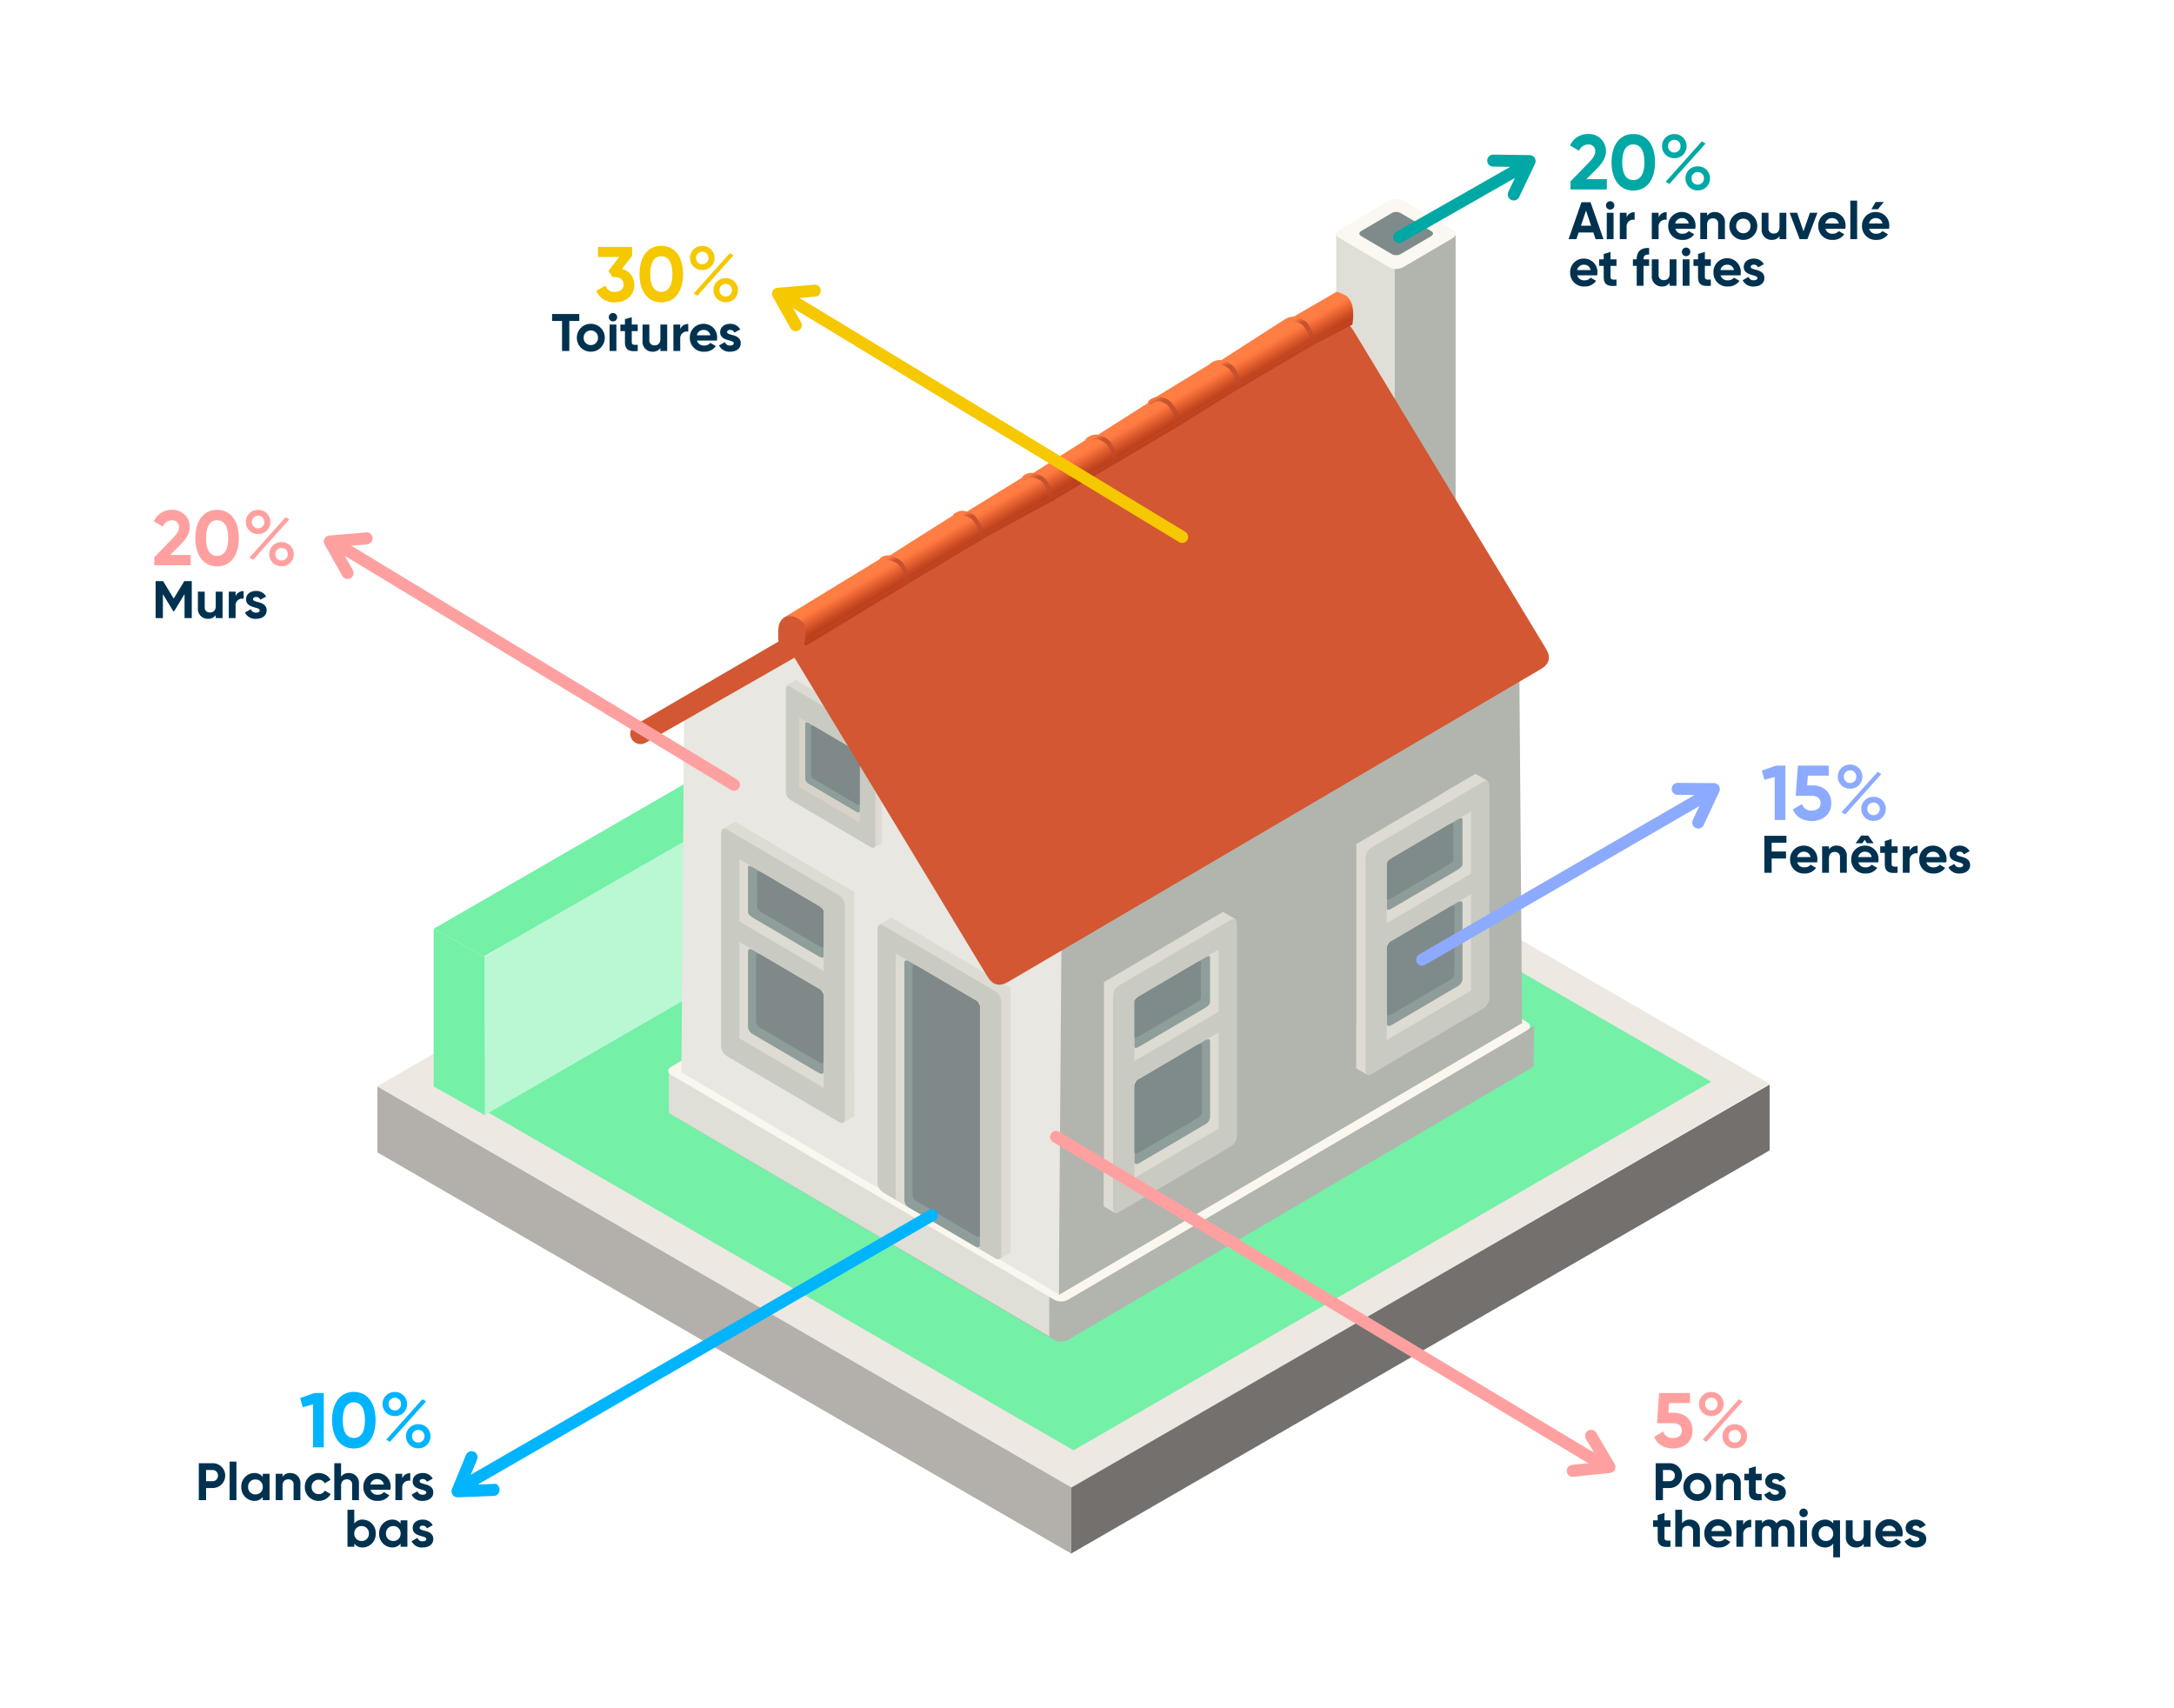 <svg xmlns="http://www.w3.org/2000/svg" xmlns:xlink="http://www.w3.org/1999/xlink" width="700" height="550" viewBox="0 0 700 550"><rect x="0" y="0" width="700" height="550" fill="#333333" stroke="none"/><defs><clipPath id="clip-path"><rect id="Rectangle_2" data-name="Rectangle 2" width="700" height="550"></rect></clipPath><clipPath id="clip-path-2"><path id="Trac&#xE9;_15766" data-name="Trac&#xE9; 15766" d="M123.039-113.481l-17.623,11.209h-.07a3.978,3.978,0,0,0-2.937,1.022h0L84.715-90.042a3.755,3.755,0,0,0-2.65.878h0L63.156-77.516a.586.586,0,0,0-.431-.148h0a3.245,3.245,0,0,0-2.436.365h0c-.14.1-.334.221-.571.365h0L38.3-63.393a3.762,3.762,0,0,0-2.149.513h0L4.469-43.546q2.506-.8,5.156,1.748h0a.463.463,0,0,1,.288.218h0q1,1.5.5,5.9l.631.75L44.169-55.669l24-14.344,22.42-12.231,41.187-24.543a9.053,9.053,0,0,0-1.935-5.459h0a3.779,3.779,0,0,0-1.577-1.457h0a9.6,9.6,0,0,0-1.931-.8h0a5.292,5.292,0,0,0-.544-.031h0a4.088,4.088,0,0,0-2.751,1.053" transform="translate(-22.971 114.534)" fill="none"></path></clipPath><linearGradient id="linear-gradient" x1="0.75" y1="0.393" x2="0.768" y2="0.393" gradientUnits="objectBoundingBox"><stop offset="0" stop-color="#bd401c"></stop><stop offset="0.1" stop-color="#bd401c"></stop><stop offset="0.2" stop-color="#bd401c"></stop><stop offset="0.3" stop-color="#c74921"></stop><stop offset="0.4" stop-color="#d55428"></stop><stop offset="0.5" stop-color="#e3602f"></stop><stop offset="0.6" stop-color="#f16c38"></stop><stop offset="0.7" stop-color="#ff7941"></stop><stop offset="0.8" stop-color="#ff7e44"></stop><stop offset="0.9" stop-color="#ff7e44"></stop><stop offset="1" stop-color="#ff7e44"></stop></linearGradient><clipPath id="clip-path-3"><path id="Trac&#xE9;_15768" data-name="Trac&#xE9; 15768" d="M109.517-123.351h-.144l-14.185,8.225a3.7,3.7,0,0,0-2.292.587h0l-.214.07-20.844,13.4a4.452,4.452,0,0,0-2.079.218h0a5.63,5.63,0,0,0-1.076.727h0l-20.2,12.308a4.187,4.187,0,0,1,2.506-.509h0a9.221,9.221,0,0,1,2.009.8h0a7.414,7.414,0,0,1,1.721,1.313h0a10.317,10.317,0,0,1,1.857,5.529h0l44.482-26.792,13.614-6.115c.431-3.45.019-6-1.216-7.646h0a3.793,3.793,0,0,0-1.507-1.235h0q-1.078-.513-2.079-.874h-.354Z" transform="translate(-48.484 123.351)" fill="none"></path></clipPath><linearGradient id="linear-gradient-2" x1="0.752" y1="0.577" x2="0.77" y2="0.577" xlink:href="#linear-gradient"></linearGradient><clipPath id="clip-path-4"><path id="Trac&#xE9;_15772" data-name="Trac&#xE9; 15772" d="M85.463-120.628l-.031.031h-.016l-.074.031h-.016a.714.714,0,0,0-.268.5h0a.772.772,0,0,0,.136.587h0l.175.117.284.171H85.7a.724.724,0,0,0,.536-.14h0l.074-.074.012-.016a2.4,2.4,0,0,1,1.6-.346h.4a7.109,7.109,0,0,1,1.706.68h-.016l.19.07a3.385,3.385,0,0,1,1.127,1.026h0V-118l.019.027.012.043a9.268,9.268,0,0,1,1.811,4.67h0L70.831-100.15a9.726,9.726,0,0,0-1.958-4.682h0a5.564,5.564,0,0,0-1.807-1.55h0a9.91,9.91,0,0,0-2.164-.9h-.047L64.8-107.3a4.415,4.415,0,0,0-2.417.315h-.027a4.58,4.58,0,0,0-1.3.769h0l-.016.035-.016.027a.731.731,0,0,0-.221.5h0v.016a.745.745,0,0,0,.148.524h0l.027.019.031.012a.728.728,0,0,0,.49.229h.016a.747.747,0,0,0,.517-.152h0a2.861,2.861,0,0,1,.831-.5h0l.016-.012a3.119,3.119,0,0,1,1.643-.272h.016a8.6,8.6,0,0,1,1.791.707h0a4.332,4.332,0,0,1,1.333,1.22h0a8.34,8.34,0,0,1,1.779,4.577h0L51.226-88.062c.054.311.089.626.12.948h0v.229l-.062.268-.117.272.28-.12,18.9-11.7h.031l.28-.152.031-.031,23.6-13.894.074-.047-.012.016.218-.1,11.943-6.2a.675.675,0,0,0,.369-.4h0V-119a.782.782,0,0,0-.089-.587h0a.641.641,0,0,0-.4-.377h-.012a.746.746,0,0,0-.579.089h0l-11.244,5.839a10.7,10.7,0,0,0-1.985-4.86h0a4.484,4.484,0,0,0-1.706-1.43h0l-.027-.019-.078-.043a9.007,9.007,0,0,0-2.218-.87h0l-.148-.019h-.369a3.988,3.988,0,0,0-.427-.023h0a3.749,3.749,0,0,0-2.137.672" transform="translate(-51.168 121.3)" fill="none"></path></clipPath><linearGradient id="linear-gradient-3" x1="0.231" y1="0.412" x2="0.247" y2="0.412" gradientUnits="objectBoundingBox"><stop offset="0" stop-color="#ff7e44"></stop><stop offset="0.1" stop-color="#df6237"></stop><stop offset="0.2" stop-color="#c75230"></stop><stop offset="0.3" stop-color="#c75230"></stop><stop offset="0.4" stop-color="#c75230"></stop><stop offset="0.5" stop-color="#c75230"></stop><stop offset="0.6" stop-color="#c54f2d"></stop><stop offset="0.7" stop-color="#c34b28"></stop><stop offset="0.8" stop-color="#c14824"></stop><stop offset="0.9" stop-color="#bf4420"></stop><stop offset="1" stop-color="#bd401c"></stop></linearGradient><clipPath id="clip-path-5"><path id="Trac&#xE9;_15774" data-name="Trac&#xE9; 15774" d="M129.031-112.652a.666.666,0,0,0-.711.513h-.058l-18.843,11.2a10.3,10.3,0,0,0-1.954-4.787h0a5.366,5.366,0,0,0-1.842-1.6h0a12.013,12.013,0,0,0-2.1-.87h0l-.21-.089h-.354a4.681,4.681,0,0,0-3.438,1.235h0a.58.58,0,0,0-.206.509h0a.851.851,0,0,0,.148.513h0a.672.672,0,0,0,.5.21h0a.793.793,0,0,0,.478-.148h0a3.424,3.424,0,0,1,2.455-.874h.268a16.974,16.974,0,0,1,1.807.812h0a3.613,3.613,0,0,1,1.364,1.173h0a9.611,9.611,0,0,1,1.717,4.732h0L88.768-88.684A9.854,9.854,0,0,0,86.779-93.5h0v.058a4.839,4.839,0,0,0-1.861-1.651h0a9.25,9.25,0,0,0-2.168-.816h0l-.144-.058h-.272a4.321,4.321,0,0,0-3.166.932h0a.7.7,0,0,0-.21.513h0a1.153,1.153,0,0,0,.152.571h0a.636.636,0,0,0,.5.241h0a.52.52,0,0,0,.5-.152h0a2.6,2.6,0,0,1,2.133-.66h.3a9.916,9.916,0,0,1,1.717.723h.093a3.007,3.007,0,0,1,1.27,1.173h0a8.655,8.655,0,0,1,1.779,4.67h0l-20.98,11.5a9.643,9.643,0,0,0-2.013-4.728h0a4.048,4.048,0,0,0-1.776-1.686h0a6.15,6.15,0,0,0-1.515-.571h0a.8.8,0,0,0-.649-.245h0a3.688,3.688,0,0,0-3,.606h0a1.713,1.713,0,0,0-.5.272h0a.632.632,0,0,0-.357.451h0a.638.638,0,0,0,.058.513h0a1,1,0,0,0,.447.361h0a.887.887,0,0,0,.559-.062h0a.9.9,0,0,1,.451-.241h0l.144-.058a2.556,2.556,0,0,1,1.927-.365h.148l.206.152a3.972,3.972,0,0,1,1.426.513h0A2.941,2.941,0,0,1,63.2-80.4h.085a8.689,8.689,0,0,1,1.776,4.724h0L42.429-62.035A10.517,10.517,0,0,0,40.444-67h0a5.029,5.029,0,0,0-1.811-1.441h0A18,18,0,0,0,36.5-69.32h0l-.237-.093H35.91a4.18,4.18,0,0,0-2.49.664h0a.918.918,0,0,0-.357.451h0a.626.626,0,0,0,.062.513h0a1.117,1.117,0,0,0,.416.361h0a.885.885,0,0,0,.591-.089h0a2.587,2.587,0,0,1,1.721-.423h.264c.633.241,1.282.5,1.954.785h0a2.949,2.949,0,0,1,1.22,1.022h0A8.677,8.677,0,0,1,41-61.309h0L9.013-41.818c-.14.1.1-.2-.357.455-.058.2-.1.153.058.571.1.163.007.15.443.361.2.062.365.1.505-.058l32.41-19.735.206-.152L66.013-74.561l.058-.089L88.5-86.874h.058L109.119-99.1h.062l20.207-12.013.179-.179.117-.272.062-.268v-.229l-.21-.377a.7.7,0,0,0-.474-.21h0Z" transform="translate(-23.995 112.652)" fill="none"></path></clipPath><linearGradient id="linear-gradient-4" x1="0.233" y1="0.606" x2="0.249" y2="0.606" xlink:href="#linear-gradient-3"></linearGradient><clipPath id="clip-path-6"><path id="Trac&#xE9;_15776" data-name="Trac&#xE9; 15776" d="M48.866-113.493a1.285,1.285,0,0,0-.3.482h0a.567.567,0,0,0,.148.517h0a.908.908,0,0,0,.505.3h0a.448.448,0,0,0,.5-.152h0a3.808,3.808,0,0,1,2.638-.874h0a11.619,11.619,0,0,1,1.8.812h.062a2.991,2.991,0,0,1,1.216,1.239h0l.085.058a9.106,9.106,0,0,1,1.869,4.818h.058a.666.666,0,0,1,.711-.513H58.2a.7.7,0,0,1,.474.21h0l.21.377c-.031-.322-.066-.637-.12-.948h0a10.032,10.032,0,0,0-2.106-4.876h0v.058a3.989,3.989,0,0,0-1.865-1.744h0a11.941,11.941,0,0,0-1.985-.874h0l-.148-.058c-.148-.012-.3-.016-.443-.016h0a5.169,5.169,0,0,0-3.349,1.185" transform="translate(-48.556 114.678)" fill="none"></path></clipPath><linearGradient id="linear-gradient-5" x1="0.23" y1="0.421" x2="0.246" y2="0.421" xlink:href="#linear-gradient-3"></linearGradient></defs><g id="Taille_personnalis&#xE9;e_1" data-name="Taille personnalis&#xE9;e &#x2013; 1" clip-path="url(#clip-path)"><rect width="700" height="550" fill="#fff"></rect><g id="EFFY_SCHEMA_2023_37_Maison_avec_Pertes_Chaleur_VECTO" clip-path="url(#clip-path)"><rect id="Rectangle_1" data-name="Rectangle 1" width="700" height="550" fill="#fff"></rect><g id="Groupe_18685" data-name="Groupe 18685"><path id="Trac&#xE9;_26004" data-name="Trac&#xE9; 26004" d="M17.125,300.052l223.567,129.2L465.536,299.16,241.968,169.96Z" transform="translate(104.259 49.776)" fill="#ede8e1"></path><path id="Trac&#xE9;_26005" data-name="Trac&#xE9; 26005" d="M240.566,429.252v21.2l224.97-129.846V299.413Z" transform="translate(104.259 49.776)" fill="#73706d"></path><path id="Trac&#xE9;_26006" data-name="Trac&#xE9; 26006" d="M17.252,321.247l223.44,129.2V429.126L17.252,300.052Z" transform="translate(104.259 49.776)" fill="#b3afaa"></path><path id="Trac&#xE9;_26007" data-name="Trac&#xE9; 26007" d="M241.59,180.1,446.719,298.492,241.406,417.172,36.277,298.78Z" transform="translate(104.259 49.776)" fill="#74f0a7" fill-rule="evenodd"></path><path id="Trac&#xE9;_26008" data-name="Trac&#xE9; 26008" d="M221.861,195.266l166.562,96.273L236.03,379.027,69.468,282.754Z" transform="translate(104.259 49.776)" fill="#74f0a7" fill-rule="evenodd"></path><path id="Trac&#xE9;_26009" data-name="Trac&#xE9; 26009" d="M61.7,252.339l131.119-75.218h-.172l.172-.173v50.944L51.787,309.263V258.322Z" transform="translate(104.259 49.776)" fill="#b9f8d3" fill-rule="evenodd"></path><path id="Trac&#xE9;_26010" data-name="Trac&#xE9; 26010" d="M192.821,177.121,61.7,252.339l-10.086,5.809-16.24-8.888,141.205-81.541,16.068,9.4Z" transform="translate(104.259 49.776)" fill="#74f0a7" fill-rule="evenodd"></path><path id="Trac&#xE9;_26011" data-name="Trac&#xE9; 26011" d="M51.616,258.149l.172.174v50.941l-16.412-9.232V249.261Z" transform="translate(104.259 49.776)" fill="#74f0a7" fill-rule="evenodd"></path><path id="Trac&#xE9;_26015" data-name="Trac&#xE9; 26015" d="M240.075,368.185a5.061,5.061,0,0,1-2.587.766,4.82,4.82,0,0,1-2.463-.719L121.264,301.269l-8.768,5.15q-2.594,1.52-.089,2.985l122.456,72.063a4.848,4.848,0,0,0,2.479.719,5.13,5.13,0,0,0,2.61-.769l148.421-87.108q2.594-1.514.089-2.985l-8.719-5.116Z" transform="translate(104.259 49.776)" fill="#b1b5ad"></path><path id="Trac&#xE9;_26016" data-name="Trac&#xE9; 26016" d="M233.592,380.5,111.1,308.6V295.38l122.5,71.893Z" transform="translate(104.259 49.776)" fill="#dfded7"></path><path id="Trac&#xE9;_26017" data-name="Trac&#xE9; 26017" d="M240.831,380.147l148.681-87.4.18-12.2-148.861,82.2Z" transform="translate(104.259 49.776)" fill="#b1b5ad"></path><path id="Trac&#xE9;_26018" data-name="Trac&#xE9; 26018" d="M387.191,279.177q2.482,1.457-.081,2.966l-147.127,86.35a4.672,4.672,0,0,1-5.054.046L112.1,296.457q-2.482-1.463.081-2.966L259.3,207.141a4.68,4.68,0,0,1,5.054-.05Z" transform="translate(104.259 49.776)" fill="#faf7ef"></path><path id="Trac&#xE9;_26019" data-name="Trac&#xE9; 26019" d="M363.022,292.315,253.781,228.171V109.29l109.241,64.144Z" transform="translate(104.259 49.776)" fill="#667372"></path><path id="Trac&#xE9;_26020" data-name="Trac&#xE9; 26020" d="M236.664,367.152l149.155-87.5L384.9,159.265l-149.156,87.5Z" transform="translate(104.259 49.776)" fill="#b1b5ad"></path><g id="Groupe_18680" data-name="Groupe 18680"><path id="Trac&#xE9;_26022" data-name="Trac&#xE9; 26022" d="M363.649,208.324l11.222-6.592-4.014-2.359-11.225,6.593Z" transform="translate(104.259 49.776)" fill="#dddbd2"></path><g id="Groupe_18679" data-name="Groupe 18679"><path id="Trac&#xE9;_26021" data-name="Trac&#xE9; 26021" d="M332.471,221.972v72.175l38.466-22.6V199.375Z" transform="translate(104.259 49.776)" fill="#dddbd2"></path><path id="Trac&#xE9;_26023" data-name="Trac&#xE9; 26023" d="M332.448,294.2l3.43,2.011v-13.97l-3.43-2.014Z" transform="translate(104.259 49.776)" fill="#dddbd2"></path></g></g><g id="Groupe_18675" data-name="Groupe 18675"><path id="Trac&#xE9;_26024" data-name="Trac&#xE9; 26024" d="M337.428,223.04a4.206,4.206,0,0,0-2,3.944v67.43c0,1.844.669,2.378,2,1.589l35.879-21.073a4.2,4.2,0,0,0,2-3.944V203.553q0-2.772-2-1.593Z" transform="translate(104.259 49.776)" fill="#c9cac2"></path><path id="Trac&#xE9;_26025" data-name="Trac&#xE9; 26025" d="M344.265,246.273q-1.955,1.147-1.948,1.505V253.6q0,.354,1.953-.793l23.3-13.684q1.947-1.153,1.947-1.5V231.8q0-.354-1.953.793Z" transform="translate(104.259 49.776)" fill="#c9cac2"></path></g><path id="Trac&#xE9;_26026" data-name="Trac&#xE9; 26026" d="M342.269,227.388v20.064l27.171-15.958V211.43Z" transform="translate(104.259 49.776)" fill="#dddbd2"></path><path id="Trac&#xE9;_26027" data-name="Trac&#xE9; 26027" d="M344.064,226.4q-1.75,1.026-1.752,1.906v14.461q0,.882,1.748-.147l20.84-12.244c1.164-.684,1.748-1.322,1.748-1.906V214.005q0-.876-1.748.151Z" transform="translate(104.259 49.776)" fill="#8f9d9a"></path><path id="Trac&#xE9;_26028" data-name="Trac&#xE9; 26028" d="M342.269,254.025v31.041l27.171-15.957V238.067Z" transform="translate(104.259 49.776)" fill="#dddbd2"></path><path id="Trac&#xE9;_26029" data-name="Trac&#xE9; 26029" d="M344.064,253.047a2.94,2.94,0,0,0-1.752,2.494v24.144q0,1.467,1.748.441l20.84-12.242a2.94,2.94,0,0,0,1.748-2.494V241.242q0-1.463-1.748-.437Z" transform="translate(104.259 49.776)" fill="#8f9d9a"></path><path id="Trac&#xE9;_26030" data-name="Trac&#xE9; 26030" d="M343.863,226.532c-1.021.6-1.538,1.133-1.538,1.6v11.433c0,.464.514.394,1.535-.2l18.3-10.749q1.537-.9,1.535-1.6V215.578q0-.7-1.535.2Z" transform="translate(104.259 49.776)" fill="#7f8b8a"></path><path id="Trac&#xE9;_26031" data-name="Trac&#xE9; 26031" d="M343.879,253.169a2.6,2.6,0,0,0-1.555,2.192v21.054q0,1.276,1.558.36l18.6-10.923a2.607,2.607,0,0,0,1.562-2.2V242.6q0-1.276-1.562-.363Z" transform="translate(104.259 49.776)" fill="#7f8b8a"></path><path id="Trac&#xE9;_26032" data-name="Trac&#xE9; 26032" d="M116.02,178.608l36.379-20.42,85.18,88.368-.915,120.388-121.532-71.5Z" transform="translate(104.259 49.776)" fill="#e8e7e1"></path><g id="Groupe_18681" data-name="Groupe 18681"><g id="Groupe_18678" data-name="Groupe 18678"><path id="Trac&#xE9;_26033" data-name="Trac&#xE9; 26033" d="M251.18,266.422V338.6L289.646,316V243.825Z" transform="translate(104.259 49.776)" fill="#dddbd2"></path><path id="Trac&#xE9;_26034" data-name="Trac&#xE9; 26034" d="M282.358,252.774l11.222-6.592-4.014-2.359-11.225,6.593Z" transform="translate(104.259 49.776)" fill="#dddbd2"></path></g><path id="Trac&#xE9;_26035" data-name="Trac&#xE9; 26035" d="M251.156,338.651l3.43,2.011V326.691l-3.43-2.014Z" transform="translate(104.259 49.776)" fill="#dddbd2"></path></g><g id="Groupe_18676" data-name="Groupe 18676"><path id="Trac&#xE9;_26036" data-name="Trac&#xE9; 26036" d="M256.137,267.49a4.206,4.206,0,0,0-2,3.944v67.43c0,1.844.669,2.378,2,1.589l35.879-21.073a4.2,4.2,0,0,0,2-3.944V248q0-2.772-2-1.593Z" transform="translate(104.259 49.776)" fill="#c9cac2"></path><path id="Trac&#xE9;_26037" data-name="Trac&#xE9; 26037" d="M262.974,290.723q-1.955,1.148-1.948,1.505v5.819q0,.354,1.953-.793l23.3-13.684q1.947-1.154,1.947-1.505v-5.819q0-.354-1.953.793Z" transform="translate(104.259 49.776)" fill="#c9cac2"></path></g><path id="Trac&#xE9;_26038" data-name="Trac&#xE9; 26038" d="M260.978,271.838V291.9l27.171-15.958V255.88Z" transform="translate(104.259 49.776)" fill="#dddbd2"></path><path id="Trac&#xE9;_26039" data-name="Trac&#xE9; 26039" d="M262.772,270.848q-1.75,1.026-1.752,1.906v14.461q0,.882,1.748-.147l20.845-12.242c1.164-.684,1.748-1.322,1.748-1.906V258.455q0-.876-1.748.151Z" transform="translate(104.259 49.776)" fill="#8e9e9a"></path><path id="Trac&#xE9;_26040" data-name="Trac&#xE9; 26040" d="M260.978,298.475v31.041l27.171-15.957V282.517Z" transform="translate(104.259 49.776)" fill="#dddbd2"></path><path id="Trac&#xE9;_26041" data-name="Trac&#xE9; 26041" d="M262.772,297.5a2.942,2.942,0,0,0-1.752,2.494v24.144q0,1.467,1.748.441l20.845-12.242a2.938,2.938,0,0,0,1.748-2.494V285.692q0-1.462-1.748-.437Z" transform="translate(104.259 49.776)" fill="#8e9e9a"></path><path id="Trac&#xE9;_26042" data-name="Trac&#xE9; 26042" d="M262.572,270.982c-1.021.6-1.538,1.133-1.538,1.6v11.433c0,.464.514.394,1.535-.2l18.3-10.749q1.537-.9,1.536-1.6V260.028q0-.7-1.536.2Z" transform="translate(104.259 49.776)" fill="#7f8a8a"></path><path id="Trac&#xE9;_26043" data-name="Trac&#xE9; 26043" d="M262.587,297.619a2.6,2.6,0,0,0-1.554,2.192v21.054q0,1.277,1.557.36l18.6-10.923a2.61,2.61,0,0,0,1.563-2.2V287.055q0-1.276-1.563-.363Z" transform="translate(104.259 49.776)" fill="#7f8a8a"></path><g id="Groupe_18682" data-name="Groupe 18682"><path id="Trac&#xE9;_26044" data-name="Trac&#xE9; 26044" d="M170.77,237.392v72.175l-38.466-22.6V214.8Z" transform="translate(104.259 49.776)" fill="#dddbd2"></path><path id="Trac&#xE9;_26045" data-name="Trac&#xE9; 26045" d="M139.592,223.744l-11.222-6.592,4.014-2.359,11.225,6.593Z" transform="translate(104.259 49.776)" fill="#dddbd2"></path><path id="Trac&#xE9;_26046" data-name="Trac&#xE9; 26046" d="M170.793,309.621l-3.43,2.011V297.661l3.43-2.014Z" transform="translate(104.259 49.776)" fill="#dddbd2"></path></g><g id="Groupe_18677" data-name="Groupe 18677"><path id="Trac&#xE9;_26047" data-name="Trac&#xE9; 26047" d="M165.813,238.46a4.206,4.206,0,0,1,2,3.944v67.43c0,1.844-.669,2.378-2,1.589L129.934,290.35a4.2,4.2,0,0,1-2-3.944V218.973q0-2.772,2-1.593Z" transform="translate(104.259 49.776)" fill="#c9cac2"></path><path id="Trac&#xE9;_26048" data-name="Trac&#xE9; 26048" d="M158.976,261.693q1.955,1.148,1.948,1.505v5.819q0,.354-1.953-.793l-23.3-13.684q-1.947-1.153-1.947-1.5v-5.819q0-.354,1.953.793Z" transform="translate(104.259 49.776)" fill="#c9cac2"></path></g><path id="Trac&#xE9;_26049" data-name="Trac&#xE9; 26049" d="M160.972,242.808v20.064L133.8,246.914V226.85Z" transform="translate(104.259 49.776)" fill="#dddbd2"></path><path id="Trac&#xE9;_26050" data-name="Trac&#xE9; 26050" d="M159.177,241.818q1.75,1.026,1.752,1.906v14.461q0,.882-1.748-.147L138.336,245.8c-1.164-.684-1.748-1.322-1.748-1.906V229.425q0-.876,1.748.151Z" transform="translate(104.259 49.776)" fill="#8e9e9a"></path><path id="Trac&#xE9;_26051" data-name="Trac&#xE9; 26051" d="M160.972,269.445v31.041L133.8,284.529V253.487Z" transform="translate(104.259 49.776)" fill="#dddbd2"></path><path id="Trac&#xE9;_26052" data-name="Trac&#xE9; 26052" d="M159.177,268.467a2.94,2.94,0,0,1,1.752,2.494v24.144q0,1.467-1.748.441L138.336,283.3a2.94,2.94,0,0,1-1.748-2.494V256.662q0-1.462,1.748-.437Z" transform="translate(104.259 49.776)" fill="#8e9e9a"></path><path id="Trac&#xE9;_26053" data-name="Trac&#xE9; 26053" d="M159.378,241.952c1.021.6,1.538,1.133,1.538,1.6v11.433c0,.464-.514.394-1.535-.2l-18.3-10.749q-1.537-.9-1.535-1.6V231q0-.7,1.535.2Z" transform="translate(104.259 49.776)" fill="#7f898a"></path><path id="Trac&#xE9;_26054" data-name="Trac&#xE9; 26054" d="M159.362,268.589a2.6,2.6,0,0,1,1.555,2.192v21.054q0,1.277-1.558.36l-18.6-10.923a2.607,2.607,0,0,1-1.562-2.2V258.025q0-1.276,1.562-.363Z" transform="translate(104.259 49.776)" fill="#7f898a"></path><g id="Groupe_18684" data-name="Groupe 18684"><path id="Trac&#xE9;_26055" data-name="Trac&#xE9; 26055" d="M179.326,185.189l.367,36.438-27.769-16.315-.367-36.436Z" transform="translate(104.259 49.776)" fill="#dcdad2"></path><path id="Trac&#xE9;_26056" data-name="Trac&#xE9; 26056" d="M156.86,175.839l-8.1-4.759,2.9-1.7,8.1,4.76Z" transform="translate(104.259 49.776)" fill="#dcdad2"></path><path id="Trac&#xE9;_26057" data-name="Trac&#xE9; 26057" d="M179.71,221.666l-2.476,1.452V213.032l2.476-1.454Z" transform="translate(104.259 49.776)" fill="#dcdad2"></path></g><path id="Trac&#xE9;_26058" data-name="Trac&#xE9; 26058" d="M176.109,186.607a3.035,3.035,0,0,1,1.444,2.847l.005,32.365q0,2-1.443,1.148l-25.9-15.213a3.034,3.034,0,0,1-1.444-2.847V172.539q0-2,1.444-1.15Z" transform="translate(104.259 49.776)" fill="#c9cac2"></path><path id="Trac&#xE9;_26059" data-name="Trac&#xE9; 26059" d="M172.62,192.663v22.409L153,203.552V181.143Z" transform="translate(104.259 49.776)" fill="#d7d3c8"></path><path id="Trac&#xE9;_26060" data-name="Trac&#xE9; 26060" d="M171.324,191.956a2.125,2.125,0,0,1,1.265,1.8v17.43q0,1.059-1.262.318l-15.048-8.837a2.123,2.123,0,0,1-1.262-1.8V183.434q0-1.056,1.262-.316Z" transform="translate(104.259 49.776)" fill="#8e9e9a"></path><path id="Trac&#xE9;_26061" data-name="Trac&#xE9; 26061" d="M171.457,192.045a1.877,1.877,0,0,1,1.123,1.582v15.2q0,.921-1.125.26L158.027,201.2a1.882,1.882,0,0,1-1.127-1.588V184.419q0-.923,1.127-.262Z" transform="translate(104.259 49.776)" fill="#7f898a"></path><g id="Groupe_18683" data-name="Groupe 18683"><path id="Trac&#xE9;_26062" data-name="Trac&#xE9; 26062" d="M221.114,268.3v85.176l-38.466-22.6V245.7Z" transform="translate(104.259 49.776)" fill="#dddbd2"></path><path id="Trac&#xE9;_26063" data-name="Trac&#xE9; 26063" d="M189.936,254.653l-11.222-6.592,4.014-2.359,11.225,6.593Z" transform="translate(104.259 49.776)" fill="#dddbd2"></path><path id="Trac&#xE9;_26064" data-name="Trac&#xE9; 26064" d="M221.137,353.531l-3.43,2.011V341.571l3.43-2.014Z" transform="translate(104.259 49.776)" fill="#dddbd2"></path></g><path id="Trac&#xE9;_26065" data-name="Trac&#xE9; 26065" d="M216.157,269.369a4.206,4.206,0,0,1,2,3.944v80.431c0,1.844-.669,2.378-2,1.589L180.278,334.26a4.2,4.2,0,0,1-2-3.944V249.882q0-2.772,2-1.593Z" transform="translate(104.259 49.776)" fill="#c9cac2"></path><path id="Trac&#xE9;_26066" data-name="Trac&#xE9; 26066" d="M184.145,257.232v79.3l27.171,15.957v-79.3Z" transform="translate(104.259 49.776)" fill="#dddbd2"></path><path id="Trac&#xE9;_26067" data-name="Trac&#xE9; 26067" d="M209.521,272.105a2.94,2.94,0,0,1,1.752,2.494v76.36q0,1.467-1.748.441L188.68,339.158a2.943,2.943,0,0,1-1.748-2.494V260.3q0-1.462,1.748-.437Z" transform="translate(104.259 49.776)" fill="#8e9e9a"></path><path id="Trac&#xE9;_26068" data-name="Trac&#xE9; 26068" d="M209.706,272.227a2.6,2.6,0,0,1,1.555,2.192v73.27q0,1.275-1.558.36l-18.6-10.923a2.609,2.609,0,0,1-1.562-2.2V261.663q0-1.276,1.562-.363Z" transform="translate(104.259 49.776)" fill="#7f898a"></path><path id="Trac&#xE9;_26069" data-name="Trac&#xE9; 26069" d="M325.994,54.3a4.645,4.645,0,0,1,1.639-.321q2.222,0,3.789,2.591l14.454,23.876V36.975l-.572-.34L325.994,25.29Z" transform="translate(104.259 49.776)" fill="#dfded7"></path><path id="Trac&#xE9;_26070" data-name="Trac&#xE9; 26070" d="M344.827,127.611,364.435,116.1V25.434L344.827,36.945Z" transform="translate(104.259 49.776)" fill="#b1b5ad"></path><path id="Trac&#xE9;_26071" data-name="Trac&#xE9; 26071" d="M327.379,23.955q-2.668,1.566,0,3.132L342.6,36.019a4.944,4.944,0,0,0,5.34,0l15.219-8.932q2.668-1.566,0-3.132l-15.219-8.93a4.944,4.944,0,0,0-5.34,0Z" transform="translate(104.259 49.776)" fill="#faf8f1"></path><path id="Trac&#xE9;_26072" data-name="Trac&#xE9; 26072" d="M334.269,24.459q-1.647.969,0,1.933l9.384,5.506a3.042,3.042,0,0,0,3.294,0l9.384-5.506q1.647-.969,0-1.933l-9.384-5.506a3.042,3.042,0,0,0-3.294,0Z" transform="translate(104.259 49.776)" fill="#7f8b8a"></path><path id="Trac&#xE9;_26074" data-name="Trac&#xE9; 26074" d="M154.127,151.7q-2.639-2.531-5.135-1.74a3.651,3.651,0,0,0-2.277,2.246,5.37,5.37,0,0,0-.286,1.3,15.509,15.509,0,0,0,0,3.047q.146,2.029,1.709.723,1.572-1.371,6.2,3.993,1.427-7.32.073-9.35a.461.461,0,0,0-.286-.217" transform="translate(104.259 49.776)" fill="#c83f24"></path><g id="Groupe_18674" data-name="Groupe 18674"><path id="Trac&#xE9;_26073" data-name="Trac&#xE9; 26073" d="M153.291,155.6q-4.136,2.43-1.639,6.55L213.7,264.667q2.5,4.123,6.631,1.7l171.56-100.72q4.136-2.424,1.639-6.55L331.482,56.574q-2.5-4.124-6.636-1.689Z" transform="translate(104.259 49.776)" fill="#d35732"></path><path id="Trac&#xE9;_26075" data-name="Trac&#xE9; 26075" d="M164.007,156.941q-2.42,4.142-6.546,1.656l-53.833,30.781a3.328,3.328,0,0,1-4.789-3.934c.031-.092.065-.184.1-.278a3.2,3.2,0,0,1,1.391-1.56l204.8-119.229q2.414-4.141,6.546-1.656l44.517,61.788q4.131,2.49,1.707,6.632Z" transform="translate(104.259 49.776)" fill="#d35732"></path></g><g id="Groupe_18333" data-name="Groupe 18333" transform="translate(-6213.997 -10200.755)"><g id="Groupe_16512" data-name="Groupe 16512" transform="translate(6484.247 10329.011)" clip-path="url(#clip-path-2)"><g id="Groupe_16511" data-name="Groupe 16511" transform="translate(15.326 629.071) rotate(-119.6)"><path id="Trac&#xE9;_15765" data-name="Trac&#xE9; 15765" d="M655.154,251.911,443.443,624.591,0,372.68,211.712,0Z" fill="url(#linear-gradient)"></path></g></g><g id="Groupe_16514" data-name="Groupe 16514" transform="translate(6583.371 10294.755)" clip-path="url(#clip-path-3)"><g id="Groupe_16513" data-name="Groupe 16513" transform="translate(-83.797 663.327) rotate(-119.6)"><path id="Trac&#xE9;_15767" data-name="Trac&#xE9; 15767" d="M655.155,251.911,443.443,624.591,0,372.68,211.712,0Z" fill="url(#linear-gradient-2)"></path></g></g><g id="Groupe_16515" data-name="Groupe 16515" transform="translate(6464.586 10399.124)"><path id="Trac&#xE9;_15769" data-name="Trac&#xE9; 15769" d="M5.8,1.44Q3.147-1.107.639-.308A3.668,3.668,0,0,0-1.649,1.949a5.417,5.417,0,0,0-.288,1.309,15.54,15.54,0,0,0,0,3.062q.146,2.04,1.717.727,1.58-1.382,6.232,4.005,1.434-7.352.074-9.4A.466.466,0,0,0,5.8,1.44" transform="translate(2.01 0.499)" fill="#d35732"></path></g><g id="Groupe_16518" data-name="Groupe 16518" transform="translate(6593.799 10302.724)" clip-path="url(#clip-path-4)"><g id="Groupe_16517" data-name="Groupe 16517" transform="translate(125.245 -222.806) rotate(60.4)"><path id="Trac&#xE9;_15771" data-name="Trac&#xE9; 15771" d="M0,372.68,211.712,0,655.154,251.911,443.443,624.591Z" fill="url(#linear-gradient-3)"></path></g></g><g id="Groupe_16520" data-name="Groupe 16520" transform="translate(6488.227 10336.323)" clip-path="url(#clip-path-5)"><g id="Groupe_16519" data-name="Groupe 16519" transform="translate(230.817 -256.406) rotate(60.4)"><path id="Trac&#xE9;_15773" data-name="Trac&#xE9; 15773" d="M0,372.68,211.712,0,655.155,251.911,443.443,624.591Z" fill="url(#linear-gradient-4)"></path></g></g><g id="Groupe_16522" data-name="Groupe 16522" transform="translate(6583.651 10328.451)" clip-path="url(#clip-path-6)"><g id="Groupe_16521" data-name="Groupe 16521" transform="translate(135.393 -248.534) rotate(60.4)"><path id="Trac&#xE9;_15775" data-name="Trac&#xE9; 15775" d="M0,372.68,211.712,0,655.155,251.911,443.443,624.591Z" fill="url(#linear-gradient-5)"></path></g></g></g></g><g id="Groupe_18668" data-name="Groupe 18668"><path id="Trac&#xE9;_26079" data-name="Trac&#xE9; 26079" d="M344.571,27.507a1.934,1.934,0,0,1,.722-2.637h0l40.178-22.9a1.933,1.933,0,1,1,1.915,3.359h0l-40.178,22.9a1.933,1.933,0,0,1-2.635-.724" transform="translate(104.259 49.776)" fill="#00a8a5"></path><path id="Trac&#xE9;_26080" data-name="Trac&#xE9; 26080" d="M383.069,14.762A1.934,1.934,0,0,1,381.411,12l3.8-8.016-8.628-.123A1.932,1.932,0,1,1,376.638,0h0l11.64.161A1.933,1.933,0,0,1,390,2.922l-5.1,10.737a1.933,1.933,0,0,1-1.833,1.1" transform="translate(104.259 49.776)" fill="#00a8a5"></path></g><g id="Groupe_18672" data-name="Groupe 18672"><path id="Trac&#xE9;_26081" data-name="Trac&#xE9; 26081" d="M351.964,260.174a1.933,1.933,0,0,1,.7-2.641h0L444.8,204.2a1.933,1.933,0,1,1,1.938,3.346h0L354.6,260.88a1.932,1.932,0,0,1-2.64-.706" transform="translate(104.259 49.776)" fill="#8caaff"></path><path id="Trac&#xE9;_26082" data-name="Trac&#xE9; 26082" d="M442.48,217a1.934,1.934,0,0,1-1.676-2.748l3.748-8.042-8.629-.065a1.932,1.932,0,1,1,.027-3.864h0l11.64.083a1.932,1.932,0,0,1,1.738,2.75l-5.023,10.77A1.934,1.934,0,0,1,442.48,217" transform="translate(104.259 49.776)" fill="#8caaff"></path></g><g id="Groupe_18670" data-name="Groupe 18670"><path id="Trac&#xE9;_26083" data-name="Trac&#xE9; 26083" d="M197.424,340.447a1.933,1.933,0,0,1-.582,2.671h0l-151.01,87.24a1.933,1.933,0,0,1-2.09-3.253h0l151.01-87.24a1.933,1.933,0,0,1,2.67.584" transform="translate(104.259 49.776)" fill="#00b4fe"></path><path id="Trac&#xE9;_26084" data-name="Trac&#xE9; 26084" d="M47.556,417.457a1.934,1.934,0,0,1,1.8,2.669l-3.375,8.2,9.554-.368c2,1.628.9,3.831-.781,3.9h0l-11.632.452a1.932,1.932,0,0,1-1.862-2.667l4.523-10.99a1.935,1.935,0,0,1,1.773-1.2" transform="translate(104.259 49.776)" fill="#00b4fe"></path></g><g id="Groupe_18669" data-name="Groupe 18669"><path id="Trac&#xE9;_26085" data-name="Trac&#xE9; 26085" d="M234.118,315.327a1.935,1.935,0,0,1,2.629-.754h0L412.63,420.108a1.933,1.933,0,0,1-1.872,3.383h-.005L234.87,317.955a1.934,1.934,0,0,1-.752-2.628" transform="translate(104.259 49.776)" fill="#ffa0a0"></path><path id="Trac&#xE9;_26086" data-name="Trac&#xE9; 26086" d="M400.454,424.707a1.935,1.935,0,0,1,1.5-2.851l8.825-.919L406.4,413.5a1.932,1.932,0,1,1,3.328-1.963h0l5.913,10.027a1.933,1.933,0,0,1-1.465,2.9L402.35,425.7a1.937,1.937,0,0,1-1.9-.993" transform="translate(104.259 49.776)" fill="#ffa0a0"></path></g><g id="Groupe_18671" data-name="Groupe 18671"><path id="Trac&#xE9;_26087" data-name="Trac&#xE9; 26087" d="M133.742,203.841a1.932,1.932,0,0,1-2.642.7L3.226,127.034a1.934,1.934,0,1,1,1.937-3.347h0L133.041,201.2a1.933,1.933,0,0,1,.7,2.641" transform="translate(104.259 49.776)" fill="#ffa0a0"></path><path id="Trac&#xE9;_26088" data-name="Trac&#xE9; 26088" d="M15.488,122.669a1.935,1.935,0,0,1-1.55,2.822l-8.841.75,4.239,7.517a1.932,1.932,0,0,1-3.365,1.9h0L.249,125.519a1.934,1.934,0,0,1,1.521-2.876l11.842-1a1.936,1.936,0,0,1,1.876,1.029" transform="translate(104.259 49.776)" fill="#ffa0a0"></path></g><g id="Groupe_18667" data-name="Groupe 18667"><path id="Trac&#xE9;_26089" data-name="Trac&#xE9; 26089" d="M278.056,124.079a1.932,1.932,0,0,1-2.642.7L147.54,47.272a1.934,1.934,0,1,1,1.937-3.347h0l127.874,77.51a1.934,1.934,0,0,1,.7,2.642" transform="translate(104.259 49.776)" fill="#f5c800"></path><path id="Trac&#xE9;_26090" data-name="Trac&#xE9; 26090" d="M159.8,42.907a1.935,1.935,0,0,1-1.55,2.822l-8.841.75L153.65,54a1.932,1.932,0,0,1-3.365,1.9h0l-5.721-10.138a1.934,1.934,0,0,1,1.521-2.876l11.842-1a1.936,1.936,0,0,1,1.876,1.029" transform="translate(104.259 49.776)" fill="#f5c800"></path></g><path id="Trac&#xE9;_26091" data-name="Trac&#xE9; 26091" d="M8.755,0h2.55L7.123-11.9H4.216L.051,0H2.584L3.3-2.142H8.041ZM4.046-4.335,5.678-9.2,7.31-4.335Zm9.4-5.185a1.361,1.361,0,0,0,1.36-1.343,1.375,1.375,0,0,0-1.36-1.36,1.372,1.372,0,0,0-1.343,1.36A1.357,1.357,0,0,0,13.447-9.52ZM12.359,0h2.193V-8.5H12.359Zm6.392-7.038V-8.5H16.558V0h2.193V-4.063A2.121,2.121,0,0,1,19.51-5.78a2.121,2.121,0,0,1,1.825-.442V-8.67a2.616,2.616,0,0,0-2.584,1.632Zm10.3,0V-8.5H26.86V0h2.193V-4.063a2.121,2.121,0,0,1,.759-1.717,2.121,2.121,0,0,1,1.825-.442V-8.67a2.616,2.616,0,0,0-2.584,1.632ZM34.44-3.349h6.409a5.066,5.066,0,0,0,.085-.9,4.3,4.3,0,0,0-1.191-3.163,4.3,4.3,0,0,0-3.109-1.325,4.34,4.34,0,0,0-3.218,1.269A4.34,4.34,0,0,0,32.147-4.25,4.375,4.375,0,0,0,33.485-.977,4.375,4.375,0,0,0,36.805.238a4.3,4.3,0,0,0,3.706-1.819L38.743-2.6a2.356,2.356,0,0,1-1.9.85,2.232,2.232,0,0,1-2.4-1.6Zm-.034-1.7a2.12,2.12,0,0,1,2.227-1.717,2.062,2.062,0,0,1,2.108,1.717ZM47.192-8.738a2.89,2.89,0,0,0-2.533,1.19V-8.5H42.466V0h2.193V-4.59c0-1.479.8-2.108,1.87-2.108a1.582,1.582,0,0,1,1.251.482,1.582,1.582,0,0,1,.432,1.269V0H50.4V-5.219A3.177,3.177,0,0,0,49.593-7.7,3.177,3.177,0,0,0,47.192-8.738ZM56.321.238a4.455,4.455,0,0,0,3.194-1.3A4.455,4.455,0,0,0,60.826-4.25a4.455,4.455,0,0,0-1.311-3.189,4.455,4.455,0,0,0-3.194-1.3,4.441,4.441,0,0,0-3.188,1.3,4.441,4.441,0,0,0-1.3,3.188,4.441,4.441,0,0,0,1.3,3.188,4.441,4.441,0,0,0,3.188,1.3Zm0-2.142a2.256,2.256,0,0,1-1.653-.678,2.256,2.256,0,0,1-.642-1.668,2.256,2.256,0,0,1,.64-1.671A2.256,2.256,0,0,1,56.321-6.6a2.26,2.26,0,0,1,1.665.674,2.26,2.26,0,0,1,.647,1.676,2.26,2.26,0,0,1-.647,1.676,2.26,2.26,0,0,1-1.665.674ZM67.983-8.5v4.59c0,1.479-.8,2.108-1.87,2.108a1.582,1.582,0,0,1-1.251-.482,1.582,1.582,0,0,1-.432-1.269V-8.5H62.237v5.219A3.177,3.177,0,0,0,63.049-.8,3.177,3.177,0,0,0,65.45.238a2.89,2.89,0,0,0,2.533-1.19V0h2.193V-8.5Zm9.792,0L75.7-2.55,73.644-8.5H71.23L74.46,0h2.5l3.23-8.5Zm4.981,5.151h6.409a5.065,5.065,0,0,0,.085-.9,4.3,4.3,0,0,0-1.191-3.163A4.3,4.3,0,0,0,84.95-8.737a4.34,4.34,0,0,0-3.22,1.268A4.34,4.34,0,0,0,80.461-4.25,4.375,4.375,0,0,0,81.8-.977,4.375,4.375,0,0,0,85.119.238a4.3,4.3,0,0,0,3.706-1.819L87.057-2.6a2.356,2.356,0,0,1-1.9.85,2.232,2.232,0,0,1-2.4-1.6Zm-.034-1.7a2.12,2.12,0,0,1,2.227-1.717,2.062,2.062,0,0,1,2.108,1.717ZM90.78,0h2.193V-12.41H90.78Zm10.778-11.968H98.923l-1.36,2.329h2.108ZM96.832-3.349h6.409a5.065,5.065,0,0,0,.085-.9,4.3,4.3,0,0,0-1.191-3.163,4.3,4.3,0,0,0-3.109-1.325,4.34,4.34,0,0,0-3.22,1.268A4.34,4.34,0,0,0,94.537-4.25,4.375,4.375,0,0,0,95.875-.977,4.375,4.375,0,0,0,99.2.238,4.3,4.3,0,0,0,102.9-1.581L101.133-2.6a2.356,2.356,0,0,1-1.9.85,2.232,2.232,0,0,1-2.4-1.6Zm-.034-1.7a2.12,2.12,0,0,1,2.227-1.717,2.062,2.062,0,0,1,2.108,1.717ZM2.856,11.651H9.265a5.066,5.066,0,0,0,.085-.9,4.3,4.3,0,0,0-4.3-4.488A4.34,4.34,0,0,0,.561,10.75a4.375,4.375,0,0,0,4.658,4.488,4.3,4.3,0,0,0,3.706-1.819L7.157,12.4a2.356,2.356,0,0,1-1.9.85,2.232,2.232,0,0,1-2.4-1.6Zm-.034-1.7A2.12,2.12,0,0,1,5.049,8.234,2.062,2.062,0,0,1,7.157,9.951ZM15.487,8.608V6.5H13.566V4.12l-2.193.663V6.5H9.894V8.608h1.479v3.536c0,2.3,1.037,3.2,4.114,2.856V13.011c-1.258.068-1.921.051-1.921-.867V8.608ZM25.993,4.97V2.862c-2.7-.17-4,1.207-4,3.553V6.5H20.774V8.608H22V15h2.193V8.608h1.8V6.5h-1.8V6.415C24.191,5.259,24.854,4.885,25.993,4.97ZM32.606,6.5v4.59c0,1.479-.8,2.108-1.87,2.108a1.582,1.582,0,0,1-1.683-1.751V6.5H26.86v5.219a3.177,3.177,0,0,0,3.213,3.519,2.89,2.89,0,0,0,2.533-1.19V15H34.8V6.5Zm5.287-1.02a1.361,1.361,0,0,0,1.36-1.343,1.352,1.352,0,1,0-2.7,0,1.357,1.357,0,0,0,1.34,1.343ZM36.8,15H39V6.5H36.8Zm9.061-6.392V6.5H43.945V4.12l-2.193.663V6.5H40.273V8.608h1.479v3.536c0,2.3,1.037,3.2,4.114,2.856V13.011c-1.258.068-1.921.051-1.921-.867V8.608Zm3.145,3.043H55.42a5.066,5.066,0,0,0,.085-.9,4.4,4.4,0,1,0-8.789,0,4.375,4.375,0,0,0,4.658,4.488A4.3,4.3,0,0,0,55.08,13.42L53.312,12.4a2.356,2.356,0,0,1-1.9.85,2.232,2.232,0,0,1-2.4-1.6Zm-.034-1.7A2.12,2.12,0,0,1,51.2,8.234a2.062,2.062,0,0,1,2.108,1.717Zm9.741-1.037c0-.459.442-.7.986-.7a1.438,1.438,0,0,1,1.36.867l1.87-1.02a3.58,3.58,0,0,0-3.23-1.8c-1.751,0-3.23.969-3.23,2.7,0,2.992,4.386,2.312,4.386,3.553,0,.493-.476.731-1.173.731a1.619,1.619,0,0,1-1.666-1.1l-1.9,1.071a3.656,3.656,0,0,0,3.57,2.023c1.819,0,3.417-.884,3.417-2.72,0-3.129-4.385-2.347-4.385-3.6Z" transform="translate(505 77)" fill="#003250"></path><path id="Trac&#xE9;_26092" data-name="Trac&#xE9; 26092" d="M5.542-11.9H1.105V0H3.451V-3.91H5.542A3.984,3.984,0,0,0,8.416-5.054,3.984,3.984,0,0,0,9.6-7.91a3.984,3.984,0,0,0-1.193-2.849A3.984,3.984,0,0,0,5.542-11.9Zm0,5.8H3.451V-9.7H5.542A1.716,1.716,0,0,1,6.8-9.175,1.716,1.716,0,0,1,7.276-7.9a1.726,1.726,0,0,1-.481,1.271A1.726,1.726,0,0,1,5.542-6.1ZM14.518.238a4.455,4.455,0,0,0,3.191-1.3A4.455,4.455,0,0,0,19.018-4.25a4.455,4.455,0,0,0-1.309-3.188,4.455,4.455,0,0,0-3.191-1.3,4.441,4.441,0,0,0-3.188,1.3,4.441,4.441,0,0,0-1.3,3.188,4.441,4.441,0,0,0,1.3,3.188,4.441,4.441,0,0,0,3.188,1.3Zm0-2.142a2.256,2.256,0,0,1-1.657-.676,2.256,2.256,0,0,1-.643-1.67,2.256,2.256,0,0,1,.643-1.67A2.256,2.256,0,0,1,14.518-6.6a2.26,2.26,0,0,1,1.663.673A2.26,2.26,0,0,1,16.83-4.25a2.26,2.26,0,0,1-.647,1.676,2.26,2.26,0,0,1-1.665.674ZM25.3-8.738a2.89,2.89,0,0,0-2.533,1.19V-8.5h-2.2V0h2.193V-4.59c0-1.479.8-2.108,1.87-2.108a1.582,1.582,0,0,1,1.251.482,1.582,1.582,0,0,1,.432,1.269V0h2.193V-5.219A3.177,3.177,0,0,0,27.7-7.7,3.177,3.177,0,0,0,25.3-8.738Zm9.945,2.346V-8.5H33.32v-2.38l-2.193.663V-8.5H29.648v2.108h1.479v3.536c0,2.3,1.037,3.2,4.114,2.856V-1.989c-1.258.068-1.921.051-1.921-.867V-6.392Zm3.383.306c0-.459.442-.7.986-.7a1.438,1.438,0,0,1,1.36.867l1.87-1.02a3.58,3.58,0,0,0-3.23-1.8c-1.751,0-3.23.969-3.23,2.7,0,2.992,4.386,2.312,4.386,3.553,0,.493-.476.731-1.173.731a1.619,1.619,0,0,1-1.666-1.1l-1.9,1.071A3.656,3.656,0,0,0,39.593.238c1.819,0,3.417-.884,3.417-2.72,0-3.128-4.386-2.346-4.386-3.6ZM5.865,8.608V6.5H3.944V4.12l-2.193.663V6.5H.272V8.608H1.751v3.536c0,2.3,1.037,3.2,4.114,2.856V13.011c-1.258.068-1.921.051-1.921-.867V8.608Zm6.273-2.346A2.89,2.89,0,0,0,9.6,7.452V3.1H7.412V15H9.6V10.41c0-1.479.8-2.108,1.87-2.108a1.582,1.582,0,0,1,1.683,1.751V15h2.193V9.781a3.177,3.177,0,0,0-3.208-3.519Zm6.936,5.389h6.409a5.066,5.066,0,0,0,.085-.9,4.4,4.4,0,1,0-8.789,0,4.375,4.375,0,0,0,4.658,4.488,4.3,4.3,0,0,0,3.706-1.819L23.375,12.4a2.356,2.356,0,0,1-1.9.85,2.232,2.232,0,0,1-2.4-1.6Zm-.034-1.7a2.12,2.12,0,0,1,2.227-1.717,2.062,2.062,0,0,1,2.108,1.717ZM29.291,7.962V6.5H27.1V15h2.193V10.937a2.121,2.121,0,0,1,2.584-2.159V6.33a2.616,2.616,0,0,0-2.586,1.632Zm13.26-1.7a2.912,2.912,0,0,0-2.533,1.224,2.549,2.549,0,0,0-2.312-1.224A2.683,2.683,0,0,0,35.343,7.4V6.5H33.15V15h2.193V10.223c0-1.275.663-1.921,1.6-1.921.918,0,1.428.612,1.428,1.615V15h2.193V10.223c0-1.275.612-1.921,1.581-1.921.918,0,1.428.612,1.428,1.615V15h2.193V9.764c0-2.125-1.277-3.5-3.215-3.5Zm6.171-.782a1.361,1.361,0,0,0,1.36-1.343,1.352,1.352,0,1,0-2.7,0,1.357,1.357,0,0,0,1.34,1.343ZM47.634,15h2.193V6.5H47.634ZM58.276,6.5v1a3.3,3.3,0,0,0-2.754-1.241,4.3,4.3,0,0,0-4.148,4.488,4.3,4.3,0,0,0,4.148,4.488A3.3,3.3,0,0,0,58.276,14v4.4h2.193V6.5ZM55.93,13.147a2.285,2.285,0,0,1-2.363-2.4,2.355,2.355,0,1,1,4.71,0,2.281,2.281,0,0,1-2.347,2.4ZM68.085,6.5v4.59c0,1.479-.8,2.108-1.87,2.108a1.582,1.582,0,0,1-1.683-1.751V6.5H62.339v5.219a3.177,3.177,0,0,0,3.213,3.519,2.89,2.89,0,0,0,2.533-1.19V15h2.193V6.5Zm6.052,5.151h6.409a5.065,5.065,0,0,0,.085-.9,4.4,4.4,0,1,0-8.789,0A4.375,4.375,0,0,0,76.5,15.238a4.3,4.3,0,0,0,3.706-1.819L78.438,12.4a2.356,2.356,0,0,1-1.9.85,2.232,2.232,0,0,1-2.4-1.6Zm-.034-1.7A2.12,2.12,0,0,1,76.33,8.234a2.062,2.062,0,0,1,2.108,1.717Zm9.741-1.037c0-.459.442-.7.986-.7a1.438,1.438,0,0,1,1.36.867l1.87-1.02a3.58,3.58,0,0,0-3.23-1.8c-1.751,0-3.23.969-3.23,2.7,0,2.992,4.386,2.312,4.386,3.553,0,.493-.476.731-1.173.731a1.619,1.619,0,0,1-1.666-1.1l-1.9,1.071a3.656,3.656,0,0,0,3.57,2.023c1.819,0,3.417-.884,3.417-2.72,0-3.129-4.39-2.347-4.39-3.6Z" transform="translate(532 483)" fill="#003250"></path><path id="Trac&#xE9;_26093" data-name="Trac&#xE9; 26093" d="M-52.479-11.9h-8.755v2.244h3.2V0h2.346V-9.656h3.213ZM-48.773.238a4.455,4.455,0,0,0,3.194-1.3A4.455,4.455,0,0,0-44.268-4.25a4.455,4.455,0,0,0-1.311-3.189,4.455,4.455,0,0,0-3.194-1.3,4.441,4.441,0,0,0-3.188,1.3,4.441,4.441,0,0,0-1.3,3.188,4.441,4.441,0,0,0,1.3,3.188,4.441,4.441,0,0,0,3.188,1.3Zm0-2.142a2.256,2.256,0,0,1-1.653-.678,2.256,2.256,0,0,1-.642-1.668,2.256,2.256,0,0,1,.64-1.671A2.256,2.256,0,0,1-48.773-6.6a2.26,2.26,0,0,1,1.665.674,2.26,2.26,0,0,1,.647,1.676,2.26,2.26,0,0,1-.647,1.676,2.26,2.26,0,0,1-1.665.674Zm7.14-7.616a1.361,1.361,0,0,0,1.36-1.343,1.375,1.375,0,0,0-1.36-1.36,1.372,1.372,0,0,0-1.343,1.36A1.357,1.357,0,0,0-41.633-9.52ZM-42.721,0h2.193V-8.5h-2.193Zm9.061-6.392V-8.5h-1.921v-2.38l-2.193.663V-8.5h-1.479v2.108h1.479v3.536c0,2.3,1.037,3.2,4.114,2.856V-1.989c-1.258.068-1.921.051-1.921-.867V-6.392ZM-26.367-8.5v4.59c0,1.479-.8,2.108-1.87,2.108a1.582,1.582,0,0,1-1.251-.482,1.582,1.582,0,0,1-.432-1.269V-8.5h-2.193v5.219A3.177,3.177,0,0,0-31.3-.8,3.177,3.177,0,0,0-28.9.238a2.89,2.89,0,0,0,2.533-1.19V0h2.193V-8.5Zm6.392,1.462V-8.5h-2.193V0h2.193V-4.063a2.121,2.121,0,0,1,.759-1.717,2.121,2.121,0,0,1,1.825-.442V-8.67A2.616,2.616,0,0,0-19.975-7.038Zm5.389,3.689h6.409a5.066,5.066,0,0,0,.085-.9A4.3,4.3,0,0,0-9.283-7.412a4.3,4.3,0,0,0-3.109-1.325,4.34,4.34,0,0,0-3.22,1.268A4.34,4.34,0,0,0-16.881-4.25,4.375,4.375,0,0,0-15.543-.977,4.375,4.375,0,0,0-12.223.238,4.3,4.3,0,0,0-8.517-1.581L-10.285-2.6a2.356,2.356,0,0,1-1.9.85,2.232,2.232,0,0,1-2.4-1.6Zm-.034-1.7a2.12,2.12,0,0,1,2.227-1.717,2.062,2.062,0,0,1,2.108,1.717Zm9.741-1.037c0-.459.442-.7.986-.7a1.438,1.438,0,0,1,1.36.867l1.87-1.02a3.58,3.58,0,0,0-3.23-1.8c-1.751,0-3.23.969-3.23,2.7,0,2.992,4.386,2.312,4.386,3.553,0,.493-.476.731-1.173.731a1.619,1.619,0,0,1-1.666-1.1l-1.9,1.071A3.656,3.656,0,0,0-3.91.238c1.819,0,3.417-.884,3.417-2.72,0-3.128-4.386-2.346-4.386-3.6Z" transform="translate(239 113)" fill="#003250"></path><path id="Trac&#xE9;_26094" data-name="Trac&#xE9; 26094" d="M12.75-11.9H10.336l-3.4,5.627L3.519-11.9H1.105V0H3.451V-7.7L6.8-2.193h.272l3.349-5.525V0H12.75Zm7.718,3.4v4.59c0,1.479-.8,2.108-1.87,2.108a1.582,1.582,0,0,1-1.251-.482,1.582,1.582,0,0,1-.432-1.269V-8.5H14.722v5.219A3.177,3.177,0,0,0,15.534-.8a3.177,3.177,0,0,0,2.4,1.034,2.89,2.89,0,0,0,2.533-1.19V0h2.193V-8.5ZM26.86-7.038V-8.5H24.667V0H26.86V-4.063a2.121,2.121,0,0,1,.759-1.717,2.121,2.121,0,0,1,1.825-.442V-8.67A2.616,2.616,0,0,0,26.86-7.038Zm5.61.952c0-.459.442-.7.986-.7a1.438,1.438,0,0,1,1.36.867l1.87-1.02a3.58,3.58,0,0,0-3.23-1.8c-1.751,0-3.23.969-3.23,2.7,0,2.992,4.386,2.312,4.386,3.553,0,.493-.476.731-1.173.731a1.619,1.619,0,0,1-1.666-1.1l-1.9,1.071A3.656,3.656,0,0,0,33.439.238c1.819,0,3.417-.884,3.417-2.72C36.856-5.61,32.47-4.828,32.47-6.086Z" transform="translate(49 199)" fill="#003250"></path><path id="Trac&#xE9;_26095" data-name="Trac&#xE9; 26095" d="M8.211-9.656V-11.9H1.105V0H3.451V-4.59H8.075V-6.834H3.451V-9.656Zm3.468,6.307h6.409a5.066,5.066,0,0,0,.085-.9,4.3,4.3,0,0,0-1.191-3.163,4.3,4.3,0,0,0-3.109-1.325,4.34,4.34,0,0,0-3.22,1.268A4.34,4.34,0,0,0,9.384-4.25,4.375,4.375,0,0,0,10.722-.977,4.375,4.375,0,0,0,14.042.238a4.3,4.3,0,0,0,3.706-1.819L15.98-2.6a2.356,2.356,0,0,1-1.9.85A2.232,2.232,0,0,1,11.679-3.349Zm-.034-1.7a2.12,2.12,0,0,1,2.227-1.717A2.062,2.062,0,0,1,15.98-5.049ZM24.429-8.738A2.89,2.89,0,0,0,21.9-7.548V-8.5H19.7V0h2.2V-4.59c0-1.479.8-2.108,1.87-2.108a1.582,1.582,0,0,1,1.251.482,1.582,1.582,0,0,1,.432,1.269V0h2.193V-5.219a3.177,3.177,0,0,0-.814-2.486,3.177,3.177,0,0,0-2.4-1.033Zm8.976-1.87.731,1.1h2.176l-1.8-2.465H32.283L30.481-9.5h2.176Zm-2.04,7.259h6.409a5.066,5.066,0,0,0,.085-.9,4.3,4.3,0,0,0-1.191-3.163,4.3,4.3,0,0,0-3.109-1.325,4.34,4.34,0,0,0-3.22,1.268A4.34,4.34,0,0,0,29.07-4.25,4.375,4.375,0,0,0,30.408-.977,4.375,4.375,0,0,0,33.728.238a4.3,4.3,0,0,0,3.706-1.819L35.666-2.6a2.356,2.356,0,0,1-1.9.85,2.232,2.232,0,0,1-2.4-1.6Zm-.034-1.7a2.12,2.12,0,0,1,2.227-1.717,2.062,2.062,0,0,1,2.108,1.717ZM44-6.392V-8.5H42.075v-2.38l-2.193.663V-8.5H38.4v2.108h1.479v3.536C39.882-.561,40.919.34,44,0V-1.989c-1.258.068-1.921.051-1.921-.867V-6.392Zm3.876-.646V-8.5h-2.2V0h2.193V-4.063a2.121,2.121,0,0,1,.759-1.717,2.121,2.121,0,0,1,1.825-.442V-8.67a2.616,2.616,0,0,0-2.584,1.632Zm5.389,3.689h6.4a5.065,5.065,0,0,0,.085-.9,4.3,4.3,0,0,0-1.191-3.163,4.3,4.3,0,0,0-3.109-1.325,4.34,4.34,0,0,0-3.22,1.268A4.34,4.34,0,0,0,50.966-4.25,4.375,4.375,0,0,0,52.3-.977,4.375,4.375,0,0,0,55.624.238,4.3,4.3,0,0,0,59.33-1.581L57.562-2.6a2.356,2.356,0,0,1-1.9.85,2.232,2.232,0,0,1-2.4-1.6Zm-.034-1.7a2.12,2.12,0,0,1,2.227-1.717,2.062,2.062,0,0,1,2.108,1.717Zm9.741-1.037c0-.459.442-.7.986-.7a1.438,1.438,0,0,1,1.36.867l1.87-1.02a3.58,3.58,0,0,0-3.23-1.8c-1.751,0-3.23.969-3.23,2.7,0,2.992,4.386,2.312,4.386,3.553,0,.493-.476.731-1.173.731a1.619,1.619,0,0,1-1.666-1.1l-1.9,1.071A3.656,3.656,0,0,0,63.937.238c1.819,0,3.417-.884,3.417-2.72,0-3.128-4.386-2.346-4.386-3.6Z" transform="translate(567 281)" fill="#003250"></path><path id="Trac&#xE9;_26096" data-name="Trac&#xE9; 26096" d="M-71.553-11.9H-75.99V0h2.346V-3.91h2.091a3.984,3.984,0,0,0,2.874-1.144A3.984,3.984,0,0,0-67.49-7.91a3.984,3.984,0,0,0-1.193-2.849,3.984,3.984,0,0,0-2.87-1.141Zm0,5.8h-2.091V-9.7h2.091a1.716,1.716,0,0,1,1.256.525A1.716,1.716,0,0,1-69.819-7.9,1.726,1.726,0,0,1-70.3-6.629a1.726,1.726,0,0,1-1.253.529ZM-66.062,0h2.193V-12.41h-2.193ZM-55.4-8.5v1a3.384,3.384,0,0,0-2.771-1.241,4.3,4.3,0,0,0-3,1.385A4.3,4.3,0,0,0-62.305-4.25a4.3,4.3,0,0,0,1.132,3.1,4.3,4.3,0,0,0,3,1.385A3.384,3.384,0,0,0-55.4-1V0h2.193V-8.5Zm-2.363,6.647a2.281,2.281,0,0,1-1.7-.686,2.281,2.281,0,0,1-.647-1.714,2.281,2.281,0,0,1,.647-1.714,2.281,2.281,0,0,1,1.7-.686,2.285,2.285,0,0,1,1.71.681A2.285,2.285,0,0,1-55.4-4.25a2.285,2.285,0,0,1-.656,1.719,2.285,2.285,0,0,1-1.71.678Zm11.271-6.885a2.89,2.89,0,0,0-2.533,1.19V-8.5h-2.193V0h2.193V-4.59c0-1.479.8-2.108,1.87-2.108a1.582,1.582,0,0,1,1.251.482,1.582,1.582,0,0,1,.432,1.269V0h2.193V-5.219A3.177,3.177,0,0,0-44.092-7.7a3.177,3.177,0,0,0-2.4-1.033ZM-37.366.238a4.354,4.354,0,0,0,3.842-2.21l-1.9-1.088a2.1,2.1,0,0,1-1.955,1.122A2.224,2.224,0,0,1-39.022-2.6a2.224,2.224,0,0,1-.639-1.651,2.229,2.229,0,0,1,.633-1.659,2.229,2.229,0,0,1,1.645-.67A2.1,2.1,0,0,1-35.445-5.44l1.887-1.1a4.278,4.278,0,0,0-3.808-2.193,4.39,4.39,0,0,0-3.2,1.285,4.39,4.39,0,0,0-1.285,3.2,4.39,4.39,0,0,0,1.285,3.2,4.39,4.39,0,0,0,3.2,1.285Zm9.724-8.976a2.89,2.89,0,0,0-2.533,1.19V-11.9h-2.193V0h2.193V-4.59c0-1.479.8-2.108,1.87-2.108a1.582,1.582,0,0,1,1.251.482,1.582,1.582,0,0,1,.432,1.269V0h2.193V-5.219A3.177,3.177,0,0,0-25.241-7.7a3.177,3.177,0,0,0-2.4-1.034Zm6.936,5.389H-14.3a5.066,5.066,0,0,0,.085-.9,4.3,4.3,0,0,0-1.191-3.163,4.3,4.3,0,0,0-3.109-1.325,4.34,4.34,0,0,0-3.217,1.269A4.34,4.34,0,0,0-23-4.25,4.375,4.375,0,0,0-21.663-.978,4.375,4.375,0,0,0-18.343.238a4.3,4.3,0,0,0,3.706-1.819L-16.405-2.6a2.356,2.356,0,0,1-1.9.85,2.232,2.232,0,0,1-2.4-1.6Zm-.034-1.7a2.12,2.12,0,0,1,2.227-1.717,2.062,2.062,0,0,1,2.108,1.717Zm10.251-1.989V-8.5h-2.193V0h2.193V-4.063A2.121,2.121,0,0,1-9.73-5.78a2.121,2.121,0,0,1,1.825-.442V-8.67a2.616,2.616,0,0,0-2.584,1.632Zm5.61.952c0-.459.442-.7.986-.7a1.438,1.438,0,0,1,1.36.867l1.87-1.02a3.58,3.58,0,0,0-3.23-1.8c-1.751,0-3.23.969-3.23,2.7,0,2.992,4.386,2.312,4.386,3.553,0,.493-.476.731-1.173.731a1.619,1.619,0,0,1-1.666-1.1l-1.9,1.071A3.656,3.656,0,0,0-3.91.238c1.819,0,3.417-.884,3.417-2.72,0-3.128-4.386-2.346-4.386-3.6ZM-23.171,6.262A3.3,3.3,0,0,0-25.925,7.5V3.1h-2.193V15h2.193V14a3.3,3.3,0,0,0,2.754,1.241,4.3,4.3,0,0,0,3.01-1.379,4.3,4.3,0,0,0,1.138-3.109A4.3,4.3,0,0,0-20.16,7.642a4.3,4.3,0,0,0-3.011-1.38Zm-.408,6.885a2.281,2.281,0,0,1-1.7-.686,2.281,2.281,0,0,1-.647-1.714,2.281,2.281,0,0,1,.647-1.714,2.281,2.281,0,0,1,1.7-.686,2.285,2.285,0,0,1,1.709.68,2.285,2.285,0,0,1,.654,1.72,2.285,2.285,0,0,1-.654,1.72,2.285,2.285,0,0,1-1.709.68ZM-11.016,6.5v1a3.384,3.384,0,0,0-2.771-1.241,4.3,4.3,0,0,0-3,1.385,4.3,4.3,0,0,0-1.132,3.1,4.3,4.3,0,0,0,1.132,3.1,4.3,4.3,0,0,0,3,1.385A3.384,3.384,0,0,0-11.016,14v1h2.193V6.5Zm-2.363,6.647a2.281,2.281,0,0,1-1.7-.686,2.281,2.281,0,0,1-.647-1.714,2.281,2.281,0,0,1,.647-1.714,2.281,2.281,0,0,1,1.7-.686,2.285,2.285,0,0,1,1.709.68,2.285,2.285,0,0,1,.654,1.72,2.285,2.285,0,0,1-.654,1.72,2.285,2.285,0,0,1-1.709.68Zm8.5-4.233c0-.459.442-.7.986-.7a1.438,1.438,0,0,1,1.36.867l1.87-1.02a3.58,3.58,0,0,0-3.23-1.8c-1.751,0-3.23.969-3.23,2.7,0,2.992,4.386,2.312,4.386,3.553,0,.493-.476.731-1.173.731a1.619,1.619,0,0,1-1.666-1.1l-1.9,1.071a3.656,3.656,0,0,0,3.57,2.023c1.819,0,3.417-.884,3.417-2.72,0-3.129-4.39-2.347-4.39-3.6Z" transform="translate(140 483)" fill="#003250"></path><path id="Trac&#xE9;_26097" data-name="Trac&#xE9; 26097" d="M.675,0h11.7V-3.325H5.8L9.225-6.75c1.65-1.65,2.875-3.475,2.875-5.6a5.467,5.467,0,0,0-1.7-4,5.467,5.467,0,0,0-4.079-1.5A6.158,6.158,0,0,0,.55-14.15l2.9,1.7A3.171,3.171,0,0,1,6.375-14.5a2.152,2.152,0,0,1,1.648.627,2.152,2.152,0,0,1,.627,1.648c0,1.175-.875,2.325-2,3.5L.675-2.575ZM20.9.35c4.475,0,7-3.7,7-9.1s-2.525-9.1-7-9.1c-4.45,0-7,3.7-7,9.1S16.45.35,20.9.35Zm0-3.375c-2.35,0-3.55-2.025-3.55-5.725s1.2-5.75,3.55-5.75,3.575,2.05,3.575,5.75S23.25-3.025,20.9-3.025Zm13.2-7.05a3.819,3.819,0,0,0,2.806-1.091A3.819,3.819,0,0,0,38.05-13.95,3.849,3.849,0,0,0,36.9-16.725a3.849,3.849,0,0,0-2.8-1.1,3.864,3.864,0,0,0-2.792,1.1,3.864,3.864,0,0,0-1.158,2.77A3.849,3.849,0,0,0,31.3-11.175a3.849,3.849,0,0,0,2.8,1.1Zm0-1.825a1.971,1.971,0,0,1-1.441-.594A1.971,1.971,0,0,1,32.1-13.95a1.965,1.965,0,0,1,.566-1.441,1.965,1.965,0,0,1,1.434-.584,1.95,1.95,0,0,1,1.439.579A1.95,1.95,0,0,1,36.1-13.95a1.971,1.971,0,0,1-.559,1.456A1.971,1.971,0,0,1,34.1-11.9ZM31.325-2.475l1.2.7L44.175-14.8l-1.225-.675ZM41.65.3a3.849,3.849,0,0,0,2.8-1.1A3.849,3.849,0,0,0,45.6-3.575,3.849,3.849,0,0,0,44.447-6.35a3.849,3.849,0,0,0-2.8-1.1,3.849,3.849,0,0,0-2.8,1.1A3.849,3.849,0,0,0,37.7-3.575,3.849,3.849,0,0,0,38.853-.8,3.849,3.849,0,0,0,41.65.3Zm0-1.85a1.95,1.95,0,0,1-1.439-.579,1.95,1.95,0,0,1-.561-1.446,1.95,1.95,0,0,1,.561-1.446A1.95,1.95,0,0,1,41.65-5.6a1.965,1.965,0,0,1,1.434.584,1.965,1.965,0,0,1,.566,1.441,1.965,1.965,0,0,1-.566,1.441A1.965,1.965,0,0,1,41.65-1.55Z" transform="translate(49 182)" fill="#ffa0a0"></path><path id="Trac&#xE9;_26098" data-name="Trac&#xE9; 26098" d="M-38.75-10.4l3.275-4.25V-17.5h-11v3.225h6.85l-3.45,4.5,1.325,2H-41c1.8,0,2.8.975,2.8,2.375,0,1.425-1,2.375-2.8,2.375A2.86,2.86,0,0,1-44.05-5.05L-47-3.35a6.115,6.115,0,0,0,6,3.7c3.3,0,6.25-2,6.25-5.75a5.167,5.167,0,0,0-4-5ZM-26.075.35c4.475,0,7-3.7,7-9.1s-2.525-9.1-7-9.1c-4.45,0-7,3.7-7,9.1S-30.525.35-26.075.35Zm0-3.375c-2.35,0-3.55-2.025-3.55-5.725s1.2-5.75,3.55-5.75S-22.5-12.45-22.5-8.75-23.725-3.025-26.075-3.025Zm13.2-7.05a3.819,3.819,0,0,0,2.806-1.091A3.819,3.819,0,0,0-8.925-13.95a3.849,3.849,0,0,0-1.153-2.775,3.849,3.849,0,0,0-2.8-1.1,3.864,3.864,0,0,0-2.792,1.1,3.864,3.864,0,0,0-1.158,2.77,3.849,3.849,0,0,0,1.153,2.775,3.849,3.849,0,0,0,2.8,1.1Zm0-1.825a1.971,1.971,0,0,1-1.441-.594,1.971,1.971,0,0,1-.559-1.456,1.965,1.965,0,0,1,.566-1.441,1.965,1.965,0,0,1,1.434-.584,1.95,1.95,0,0,1,1.439.579,1.95,1.95,0,0,1,.561,1.446,1.971,1.971,0,0,1-.559,1.456,1.971,1.971,0,0,1-1.441.594ZM-15.65-2.475l1.2.7L-2.8-14.8l-1.225-.675ZM-5.325.3a3.849,3.849,0,0,0,2.8-1.1A3.849,3.849,0,0,0-1.375-3.575,3.849,3.849,0,0,0-2.528-6.35a3.849,3.849,0,0,0-2.8-1.1,3.849,3.849,0,0,0-2.8,1.1A3.849,3.849,0,0,0-9.275-3.575,3.849,3.849,0,0,0-8.122-.8,3.849,3.849,0,0,0-5.325.3Zm0-1.85a1.95,1.95,0,0,1-1.439-.579,1.95,1.95,0,0,1-.561-1.446,1.95,1.95,0,0,1,.561-1.446A1.95,1.95,0,0,1-5.325-5.6a1.965,1.965,0,0,1,1.434.584,1.965,1.965,0,0,1,.566,1.441,1.965,1.965,0,0,1-.566,1.441,1.965,1.965,0,0,1-1.434.584Z" transform="translate(239 97)" fill="#f5c800"></path><path id="Trac&#xE9;_26099" data-name="Trac&#xE9; 26099" d="M.675,0h11.7V-3.325H5.8L9.225-6.75c1.65-1.65,2.875-3.475,2.875-5.6a5.467,5.467,0,0,0-1.7-4,5.467,5.467,0,0,0-4.079-1.5A6.158,6.158,0,0,0,.55-14.15l2.9,1.7A3.171,3.171,0,0,1,6.375-14.5a2.152,2.152,0,0,1,1.648.627,2.152,2.152,0,0,1,.627,1.648c0,1.175-.875,2.325-2,3.5L.675-2.575ZM20.9.35c4.475,0,7-3.7,7-9.1s-2.525-9.1-7-9.1c-4.45,0-7,3.7-7,9.1S16.45.35,20.9.35Zm0-3.375c-2.35,0-3.55-2.025-3.55-5.725s1.2-5.75,3.55-5.75,3.575,2.05,3.575,5.75S23.25-3.025,20.9-3.025Zm13.2-7.05a3.819,3.819,0,0,0,2.806-1.091A3.819,3.819,0,0,0,38.05-13.95,3.849,3.849,0,0,0,36.9-16.725a3.849,3.849,0,0,0-2.8-1.1,3.864,3.864,0,0,0-2.792,1.1,3.864,3.864,0,0,0-1.158,2.77A3.849,3.849,0,0,0,31.3-11.175a3.849,3.849,0,0,0,2.8,1.1Zm0-1.825a1.971,1.971,0,0,1-1.441-.594A1.971,1.971,0,0,1,32.1-13.95a1.965,1.965,0,0,1,.566-1.441,1.965,1.965,0,0,1,1.434-.584,1.95,1.95,0,0,1,1.439.579A1.95,1.95,0,0,1,36.1-13.95a1.971,1.971,0,0,1-.559,1.456A1.971,1.971,0,0,1,34.1-11.9ZM31.325-2.475l1.2.7L44.175-14.8l-1.225-.675ZM41.65.3a3.849,3.849,0,0,0,2.8-1.1A3.849,3.849,0,0,0,45.6-3.575,3.849,3.849,0,0,0,44.447-6.35a3.849,3.849,0,0,0-2.8-1.1,3.849,3.849,0,0,0-2.8,1.1A3.849,3.849,0,0,0,37.7-3.575,3.849,3.849,0,0,0,38.853-.8,3.849,3.849,0,0,0,41.65.3Zm0-1.85a1.95,1.95,0,0,1-1.439-.579,1.95,1.95,0,0,1-.561-1.446,1.95,1.95,0,0,1,.561-1.446A1.95,1.95,0,0,1,41.65-5.6a1.965,1.965,0,0,1,1.434.584,1.965,1.965,0,0,1,.566,1.441,1.965,1.965,0,0,1-.566,1.441A1.965,1.965,0,0,1,41.65-1.55Z" transform="translate(505 61)" fill="#00a8a5"></path><path id="Trac&#xE9;_26100" data-name="Trac&#xE9; 26100" d="M4.875-17.5l-4.6,1.625.85,2.95,3.3-.925V0h3.45V-17.5Zm11.8,6.375h-1.8l.225-3.15h6.725V-17.5H11.9l-.7,9.725h5.3c1.7,0,2.7.975,2.7,2.375,0,1.425-1,2.375-2.8,2.375a2.91,2.91,0,0,1-3.15-2.1L10.3-3.4C11.3-.85,13.675.35,16.4.35c3.3,0,6.25-2,6.25-5.75S19.875-11.125,16.675-11.125ZM28.7-10.075a3.819,3.819,0,0,0,2.806-1.091A3.819,3.819,0,0,0,32.65-13.95,3.849,3.849,0,0,0,31.5-16.725a3.849,3.849,0,0,0-2.8-1.1,3.864,3.864,0,0,0-2.792,1.1,3.864,3.864,0,0,0-1.158,2.77A3.849,3.849,0,0,0,25.9-11.175a3.849,3.849,0,0,0,2.8,1.1Zm0-1.825a1.971,1.971,0,0,1-1.441-.594A1.971,1.971,0,0,1,26.7-13.95a1.965,1.965,0,0,1,.566-1.441,1.965,1.965,0,0,1,1.434-.584,1.95,1.95,0,0,1,1.439.579A1.95,1.95,0,0,1,30.7-13.95a1.971,1.971,0,0,1-.559,1.456A1.971,1.971,0,0,1,28.7-11.9ZM25.925-2.475l1.2.7L38.775-14.8l-1.225-.675ZM36.25.3a3.849,3.849,0,0,0,2.8-1.1A3.849,3.849,0,0,0,40.2-3.575,3.849,3.849,0,0,0,39.047-6.35a3.849,3.849,0,0,0-2.8-1.1,3.849,3.849,0,0,0-2.8,1.1A3.849,3.849,0,0,0,32.3-3.575,3.849,3.849,0,0,0,33.453-.8,3.849,3.849,0,0,0,36.25.3Zm0-1.85a1.95,1.95,0,0,1-1.439-.579,1.95,1.95,0,0,1-.561-1.446,1.95,1.95,0,0,1,.561-1.446A1.95,1.95,0,0,1,36.25-5.6a1.965,1.965,0,0,1,1.434.584,1.965,1.965,0,0,1,.566,1.441,1.965,1.965,0,0,1-.566,1.441,1.965,1.965,0,0,1-1.434.584Z" transform="translate(567 264)" fill="#8caaff"></path><path id="Trac&#xE9;_26101" data-name="Trac&#xE9; 26101" d="M-38.75-17.5l-4.6,1.625.85,2.95,3.3-.925V0h3.45V-17.5ZM-26.075.35c4.475,0,7-3.7,7-9.1s-2.525-9.1-7-9.1c-4.45,0-7,3.7-7,9.1S-30.525.35-26.075.35Zm0-3.375c-2.35,0-3.55-2.025-3.55-5.725s1.2-5.75,3.55-5.75S-22.5-12.45-22.5-8.75-23.725-3.025-26.075-3.025Zm13.2-7.05a3.819,3.819,0,0,0,2.806-1.091A3.819,3.819,0,0,0-8.925-13.95a3.849,3.849,0,0,0-1.153-2.775,3.849,3.849,0,0,0-2.8-1.1,3.864,3.864,0,0,0-2.792,1.1,3.864,3.864,0,0,0-1.158,2.77,3.849,3.849,0,0,0,1.153,2.775,3.849,3.849,0,0,0,2.8,1.1Zm0-1.825a1.971,1.971,0,0,1-1.441-.594,1.971,1.971,0,0,1-.559-1.456,1.965,1.965,0,0,1,.566-1.441,1.965,1.965,0,0,1,1.434-.584,1.95,1.95,0,0,1,1.439.579,1.95,1.95,0,0,1,.561,1.446,1.971,1.971,0,0,1-.559,1.456,1.971,1.971,0,0,1-1.441.594ZM-15.65-2.475l1.2.7L-2.8-14.8l-1.225-.675ZM-5.325.3a3.849,3.849,0,0,0,2.8-1.1A3.849,3.849,0,0,0-1.375-3.575,3.849,3.849,0,0,0-2.528-6.35a3.849,3.849,0,0,0-2.8-1.1,3.849,3.849,0,0,0-2.8,1.1A3.849,3.849,0,0,0-9.275-3.575,3.849,3.849,0,0,0-8.122-.8,3.849,3.849,0,0,0-5.325.3Zm0-1.85a1.95,1.95,0,0,1-1.439-.579,1.95,1.95,0,0,1-.561-1.446,1.95,1.95,0,0,1,.561-1.446A1.95,1.95,0,0,1-5.325-5.6a1.965,1.965,0,0,1,1.434.584,1.965,1.965,0,0,1,.566,1.441,1.965,1.965,0,0,1-.566,1.441,1.965,1.965,0,0,1-1.434.584Z" transform="translate(140 466)" fill="#00b4ff"></path><path id="Trac&#xE9;_26102" data-name="Trac&#xE9; 26102" d="M7-11.125H5.2l.225-3.15H12.15V-17.5H2.225l-.7,9.725h5.3c1.7,0,2.7.975,2.7,2.375,0,1.425-1,2.375-2.8,2.375a2.91,2.91,0,0,1-3.15-2.1L.625-3.4C1.625-.85,4,.35,6.725.35c3.3,0,6.25-2,6.25-5.75S10.2-11.125,7-11.125Zm12.025,1.05a3.819,3.819,0,0,0,2.806-1.091,3.819,3.819,0,0,0,1.144-2.784,3.849,3.849,0,0,0-1.153-2.775,3.849,3.849,0,0,0-2.8-1.1,3.864,3.864,0,0,0-2.792,1.1,3.864,3.864,0,0,0-1.158,2.77,3.849,3.849,0,0,0,1.153,2.775,3.849,3.849,0,0,0,2.8,1.1Zm0-1.825a1.971,1.971,0,0,1-1.441-.594,1.971,1.971,0,0,1-.559-1.456,1.965,1.965,0,0,1,.566-1.441,1.965,1.965,0,0,1,1.434-.584,1.95,1.95,0,0,1,1.439.579,1.95,1.95,0,0,1,.561,1.446,1.971,1.971,0,0,1-.559,1.456,1.971,1.971,0,0,1-1.441.594ZM16.25-2.475l1.2.7L29.1-14.8l-1.225-.675ZM26.575.3a3.849,3.849,0,0,0,2.8-1.1,3.849,3.849,0,0,0,1.153-2.775A3.849,3.849,0,0,0,29.372-6.35a3.849,3.849,0,0,0-2.8-1.1,3.849,3.849,0,0,0-2.8,1.1,3.849,3.849,0,0,0-1.153,2.775A3.849,3.849,0,0,0,23.778-.8a3.849,3.849,0,0,0,2.8,1.1Zm0-1.85a1.95,1.95,0,0,1-1.439-.579,1.95,1.95,0,0,1-.561-1.446,1.95,1.95,0,0,1,.561-1.446A1.95,1.95,0,0,1,26.575-5.6a1.965,1.965,0,0,1,1.434.584,1.965,1.965,0,0,1,.566,1.441,1.965,1.965,0,0,1-.566,1.441,1.965,1.965,0,0,1-1.434.584Z" transform="translate(532 466)" fill="#ffa0a0"></path></g></g></svg>